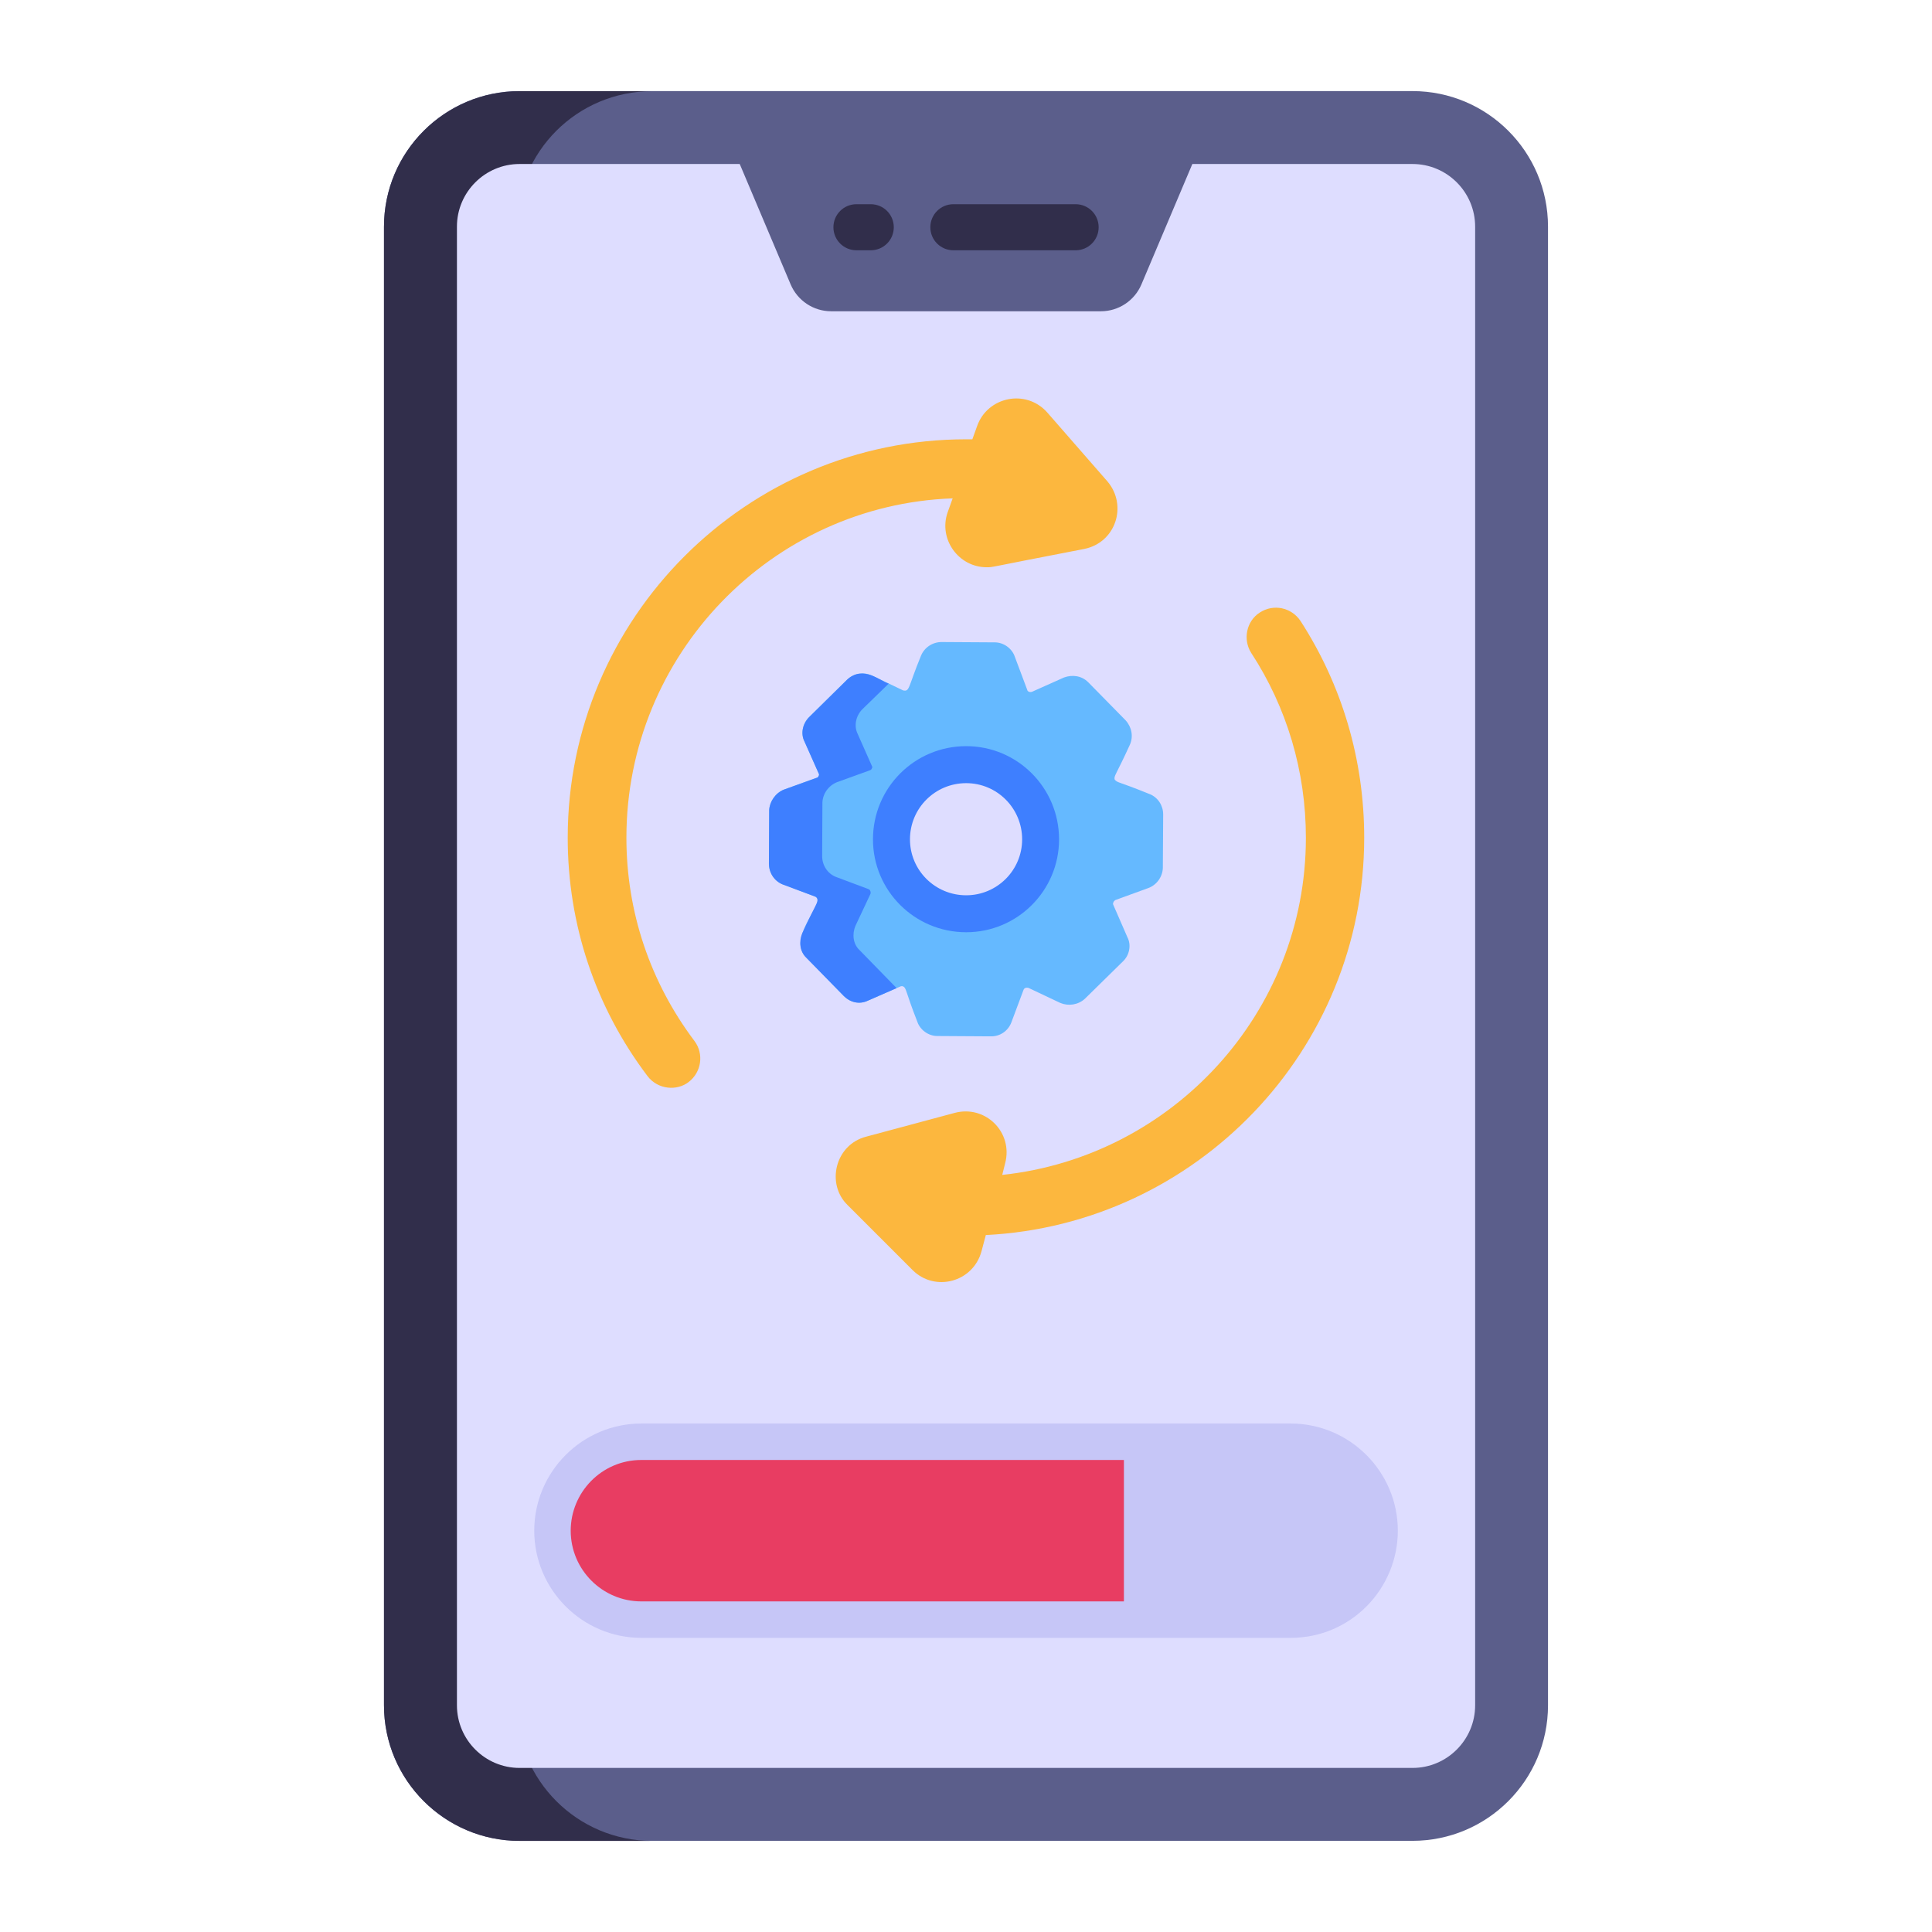 <svg id="Layer_1" enable-background="new 0 0 53 53" height="512" viewBox="0 0 53 53" width="512" xmlns="http://www.w3.org/2000/svg"><g id="_x34_2"><g><g><g><g><g><g><path d="m38.748 50.499h-24.496c-2.053 0-3.718-1.665-3.718-3.718v-40.564c0-2.053 1.665-3.718 3.718-3.718h24.496c2.053 0 3.718 1.665 3.718 3.718v40.564c0 2.053-1.665 3.718-3.718 3.718z" fill="#5b5e8b"/></g></g><g><g><path d="m17.894 50.501h-3.64c-2.05 0-3.72-1.67-3.72-3.72v-40.56c0-2.06 1.67-3.72 3.72-3.72h3.64c-2.06 0-3.72 1.66-3.72 3.72v40.56c0 2.05 1.66 3.72 3.72 3.72z" fill="#312e4b"/></g></g><g><g><path d="m14.253 48.499c-.947 0-1.718-.771-1.718-1.718v-40.564c0-.947.771-1.718 1.718-1.718h24.496c.947 0 1.718.771 1.718 1.718v40.564c0 .947-.771 1.718-1.718 1.718h-24.496z" fill="#deddff"/></g></g></g><g><g><g><path d="m30.2 8.539h-7.398c-.486 0-.924-.291-1.113-.738l-1.458-3.448h12.54l-1.458 3.448c-.189.447-.627.738-1.113.738z" fill="#5b5e8b"/></g></g><g><g><g><g><path d="m29.507 6.866h-3.353c-.349 0-.632-.282-.632-.632 0-.349.282-.632.632-.632h3.353c.349 0 .632.282.632.632 0 .349-.282.632-.632.632z" fill="#312e4b"/></g></g></g><g><g><g><path d="m23.887 6.866h-.392c-.349 0-.632-.282-.632-.632 0-.349.282-.632.632-.632h.392c.349 0 .632.282.632.632 0 .349-.282.632-.632.632z" fill="#312e4b"/></g></g></g></g></g></g></g><g><g><path d="m38.346 41.991c0 1.591-1.284 2.94-2.94 2.94h-17.81c-1.62 0-2.94-1.32-2.94-2.94 0-1.618 1.317-2.94 2.94-2.94h17.81c1.62-0 2.94 1.32 2.94 2.94z" fill="#c6c6f7"/></g></g><g><g><path d="m30.832 40.051h-13.237c-1.09 0-1.939.889-1.939 1.94 0 1.07.87 1.94 1.939 1.94h13.237z" fill="#e83d62"/></g></g></g><g><g><g><g><g><g><g><path d="m29.734 15.061c-2.739.527-2.476.5-2.67.5-.763 0-1.322-.765-1.07-1.5l.14-.39c-4.97.18-8.95 4.29-8.95 9.31 0 2.03.65 3.96 1.87 5.58.26.35.19.85-.16 1.12-.319.25-.844.215-1.13-.16-1.43-1.89-2.19-4.16-2.19-6.54 0-6.03 4.91-10.93 10.93-10.93h.17l.13-.36c.279-.803 1.34-1.04 1.93-.37l1.65 1.89c.552.658.226 1.679-.65 1.85z" fill="#fcb73e"/></g></g><g><g><path d="m37.424 22.981c0 5.83-4.61 10.61-10.38 10.9l-.12.45c-.234.848-1.281 1.119-1.89.51l-1.78-1.78c-.599-.578-.348-1.66.51-1.88l2.42-.65c.842-.23 1.616.526 1.39 1.38l-.08.32c4.67-.5 8.33-4.45 8.33-9.25 0-1.82-.52-3.57-1.5-5.07-.23-.36-.14-.87.24-1.11.37-.24.86-.14 1.11.23 1.14 1.76 1.75 3.81 1.75 5.95z" fill="#fcb73e"/></g></g></g></g></g></g><g><g><g><path d="m31.535 21.783c-.903-.367-.853-.294-.954-.393-.034-.103.033-.122.412-.954.103-.224.056-.486-.112-.673l-1.028-1.047c-.178-.178-.43-.215-.664-.131l-.879.393c-.028.009-.066.009-.075 0-.019 0-.056-.028-.056-.056l-.337-.898c-.075-.234-.308-.402-.551-.402l-1.459-.009c-.252 0-.477.15-.57.383-.356.868-.303.981-.486.944l-.86-.411c-.224-.103-.496-.056-.673.112l-1.047 1.028c-.178.178-.234.449-.131.664l.393.879c.019.028.009.065 0 .075 0 .019-.028.047-.075.056l-.879.318c-.234.094-.393.327-.402.561l-.009 1.468c0 .252.15.477.374.57l.898.337c.037.009.047.047.056.056.086.251-.822 1.122-.299 1.617l1.028 1.056c.178.178.43.234.664.122l.879-.383c.028-.019.065-.009.075-.009.105.053.059.112.393.963.075.234.309.402.551.402l1.459.009c.252.009.477-.14.57-.374l.336-.898c.009-.037.047-.056.056-.056.009-.009.056-.009.084 0l.869.411c.224.093.486.056.673-.112l1.047-1.028c.178-.168.234-.449.121-.664l-.383-.879c-.019-.028-.009-.065 0-.075 0-.019.028-.047.056-.065l.898-.327c.234-.084.393-.309.402-.552l.009-1.468c0-.243-.14-.467-.374-.561zm-5.03 3.141c-1.056 0-1.907-.851-1.907-1.898 0-1.056.851-1.907 1.907-1.907 1.047 0 1.898.851 1.898 1.907 0 1.047-.851 1.898-1.898 1.898z" fill="#65b9ff"/></g></g><g><g><path d="m23.578 26.062c-.178-.165-.205-.436-.112-.661l.41-.872c.026-.053-.011-.132-.053-.139l-.899-.337c-.225-.093-.37-.317-.37-.568l.007-1.467c.007-.238.165-.469.403-.562l.879-.317c.046-.013.073-.04.073-.059.013-.007.02-.046 0-.073l-.39-.879c-.106-.218-.046-.489.126-.667l.727-.707c-.219-.063-.7-.516-1.137-.112l-1.044 1.031c-.178.178-.238.449-.132.661l.39.879c.02.026.013.066 0 .073 0 .02-.026.053-.073.059l-.879.317c-.231.092-.39.33-.403.562l-.007 1.467c0 .251.145.476.37.568l.899.337c.04.013.046.046.059.059.027.108-.032.112-.416.951-.093.225-.066.496.112.667l1.031 1.051c.178.178.43.238.661.126l.786-.344z" fill="#3e7fff"/></g></g><g><g><path d="m26.505 20.469c-1.415 0-2.557 1.142-2.557 2.557 0 1.406 1.142 2.548 2.557 2.548 1.406 0 2.548-1.142 2.548-2.548 0-1.415-1.142-2.557-2.548-2.557zm-0 4.091c-.854 0-1.542-.688-1.542-1.534 0-.854.688-1.542 1.542-1.542.847 0 1.535.688 1.535 1.542 0 .847-.688 1.534-1.535 1.534z" fill="#3e7fff"/></g></g></g></g></g></svg>